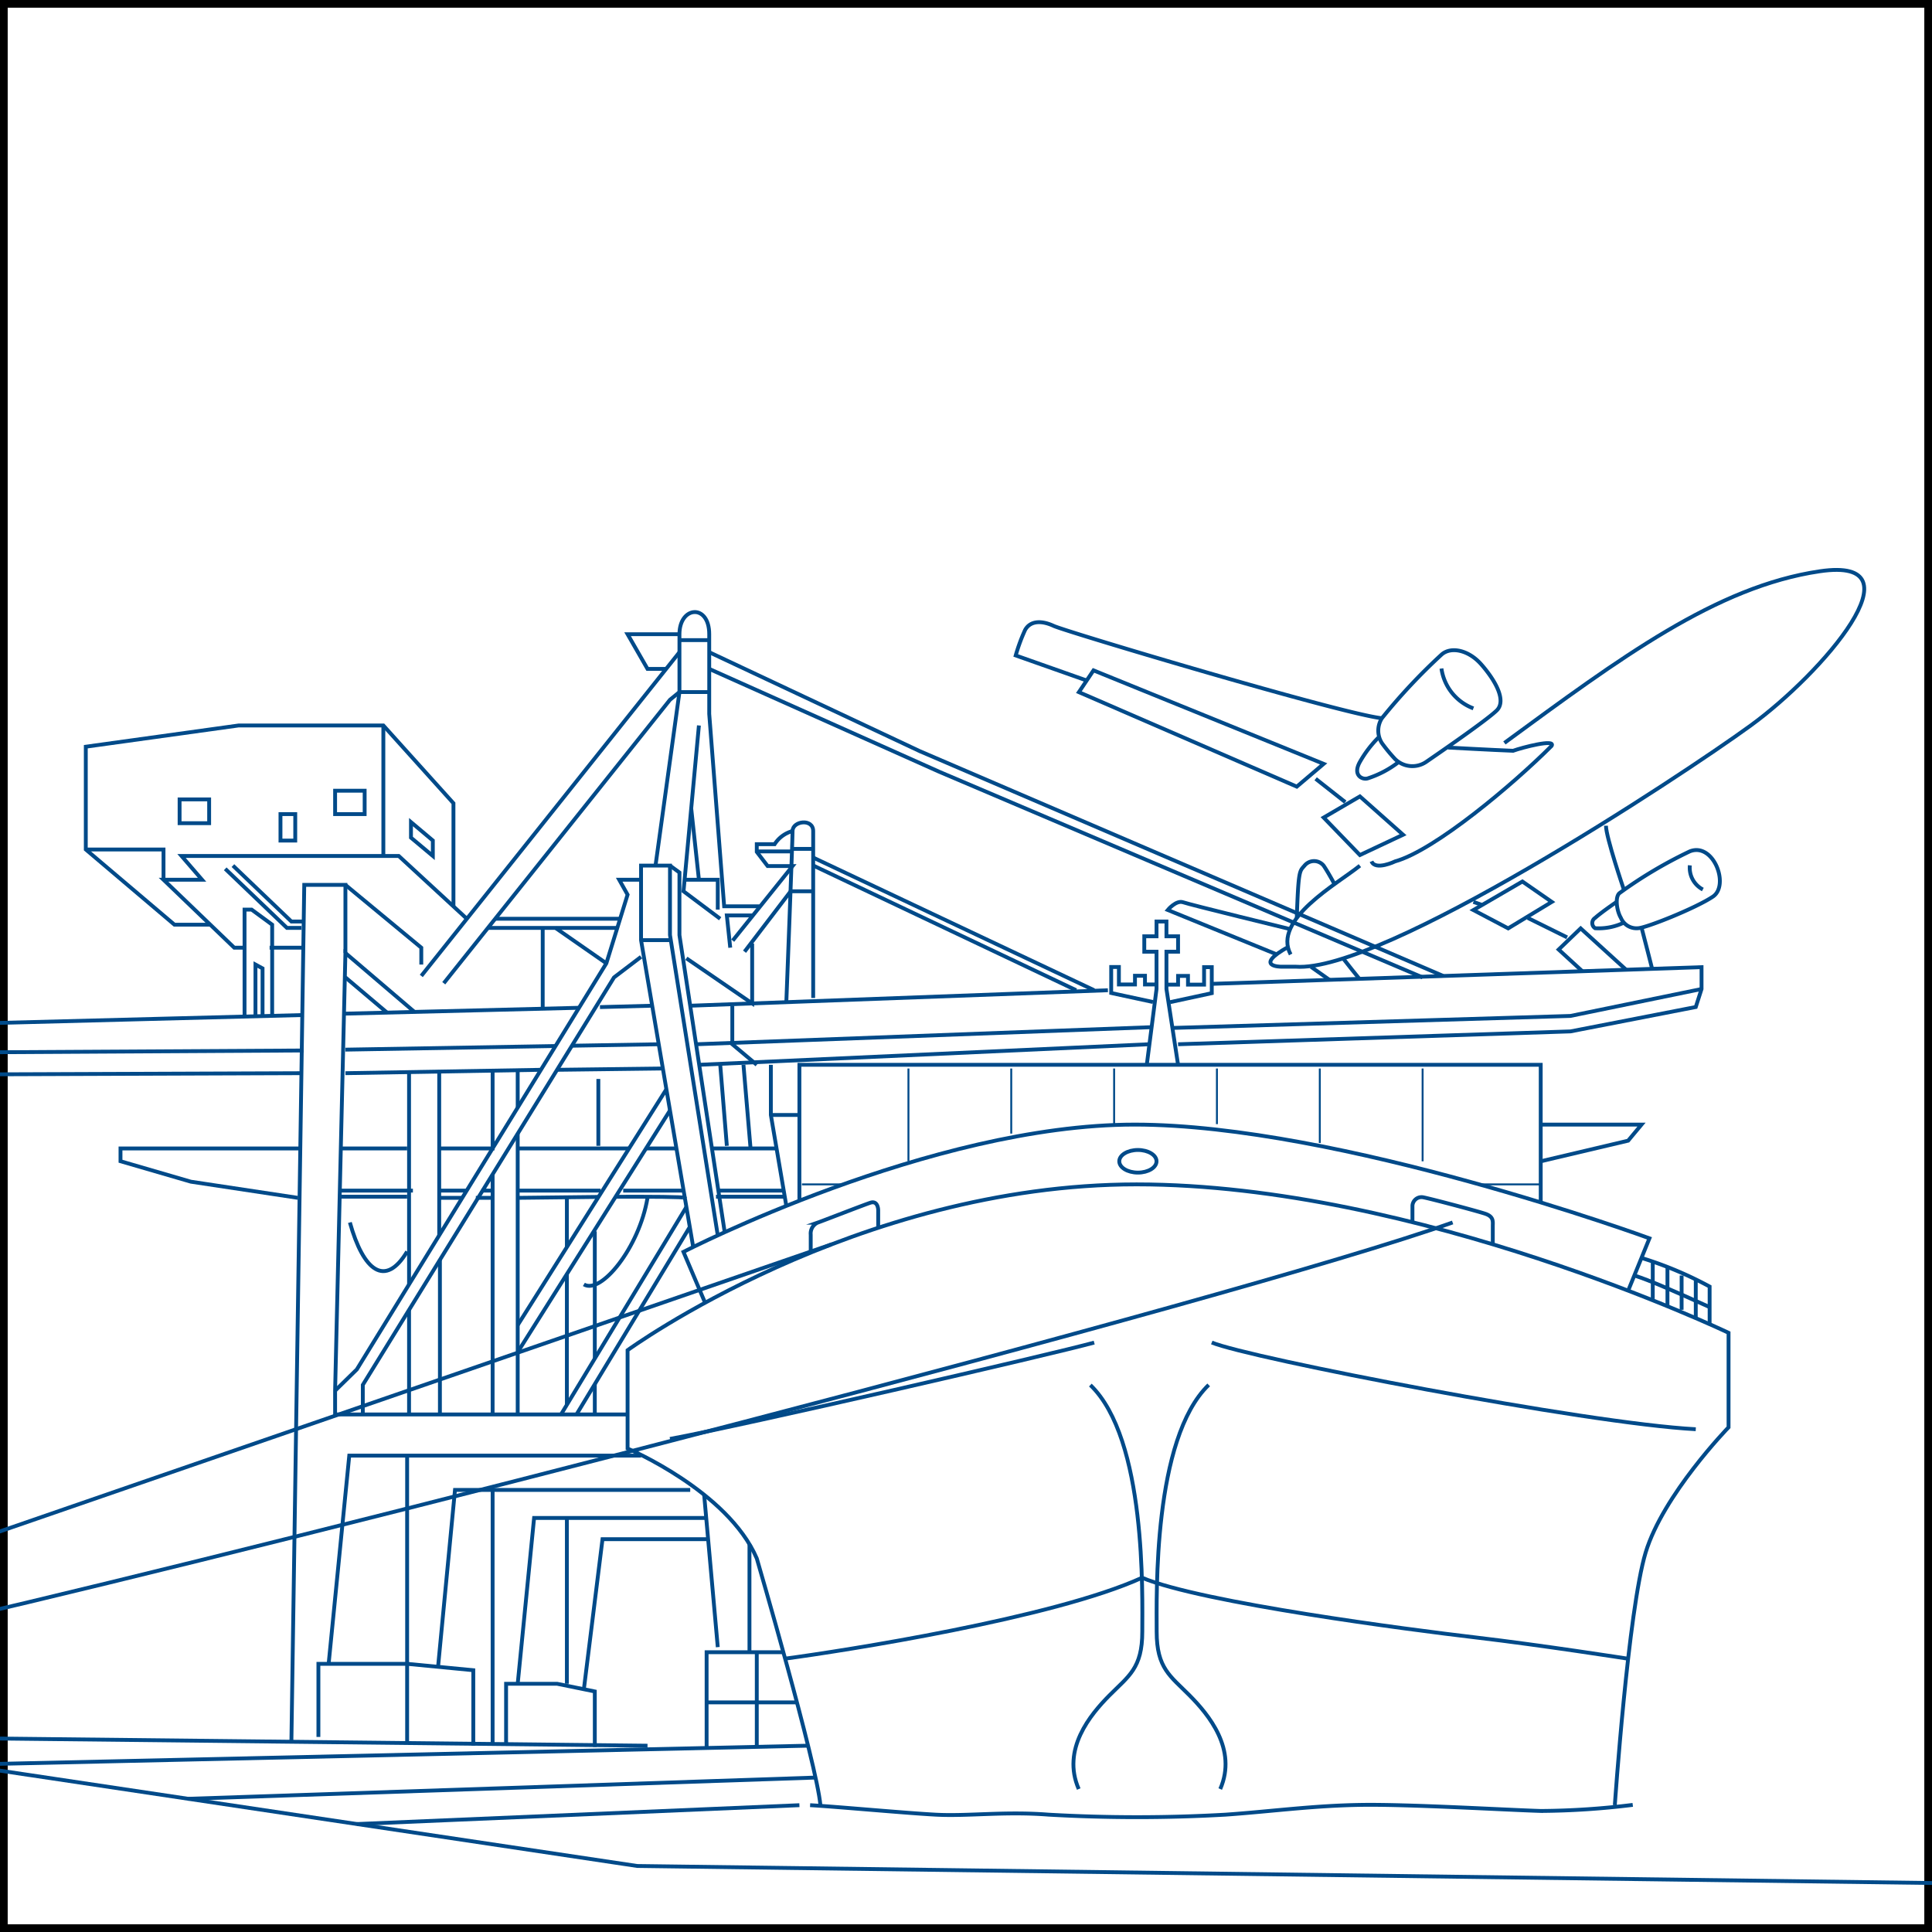 <svg id="Layer_1" data-name="Layer 1" xmlns="http://www.w3.org/2000/svg" xmlns:xlink="http://www.w3.org/1999/xlink" viewBox="0 0 251.08 251.08"><rect x="0" y="0" width="251.08" height="251.08" fill="#808080" stroke="none"/><defs><style>.cls-1,.cls-4,.cls-6{fill:none;}.cls-2,.cls-5{fill:#fff;}.cls-3{clip-path:url(#clip-path);}.cls-4,.cls-5,.cls-6{stroke:#004a89;stroke-miterlimit:10;}.cls-4,.cls-5{stroke-width:0.5px;}.cls-6{stroke-width:0.25px;}</style><clipPath id="clip-path"><rect class="cls-1" width="251.08" height="251.08"/></clipPath></defs><title>Artboard 1</title><rect class="cls-2" x="0.5" y="0.5" width="250.08" height="250.08"/><path d="M250.08,1V250.08H1V1H250.08m1-1H0V251.08H251.08V0Z"/><g class="cls-3"><polyline class="cls-4" points="3.79 230.68 -5.14 229.34 82.81 242.5 253.83 244.75"/><line class="cls-4" x1="104.86" y1="226.87" x2="-5.14" y2="229.34"/><line class="cls-4" x1="46.37" y1="237.05" x2="103.89" y2="234.6"/><line class="cls-4" x1="105.98" y1="231.01" x2="24.45" y2="233.77"/><path class="cls-4" d="M106.62,234.6c-.51-5.51-8.27-32.07-8.27-32.07-3.76-8.77-16.79-14.28-16.79-14.28V175.47s29.57-21.55,66.15-21.55,76.93,19.29,76.93,19.29v12.28s-8.52,8.77-10.78,16.29-4,32.82-4,32.82"/><path class="cls-4" d="M102,215.56c7.49-1,34.9-5.26,46.42-10.52,7.77,3.25,34.83,6.76,43.35,7.76s19.78,2.76,19.78,2.76"/><path class="cls-4" d="M140.19,232.5c-2.25-5.16,1.51-9.67,4-12.18s4.26-3.51,4.26-8.27S149,187,141.7,180"/><path class="cls-4" d="M158.58,232.5c2.25-5.16-1.51-9.67-4-12.18s-4.26-3.51-4.26-8.27-.5-25.06,6.76-32.07"/><path class="cls-4" d="M211.59,167.74l2.77-6.81s-40.34-14.78-66.9-14.78-58.64,16.54-58.64,16.54l2.81,6.61"/><polyline class="cls-4" points="200.23 156.27 200.23 138.38 103.89 138.38 103.89 156.04"/><path class="cls-4" d="M87.07,187c9.52-1.75,49.61-11,55.13-12.52"/><path class="cls-4" d="M157.48,174.47c4.76,2,48.61,10.52,62.9,11.27"/><path class="cls-4" d="M222.18,172.09V167.2a48.55,48.55,0,0,0-8.85-3.72"/><path class="cls-4" d="M222.18,169.87c-4.81-2.17-7.74-3.46-9.78-4.11"/><line class="cls-4" x1="220.38" y1="166.27" x2="220.38" y2="171.3"/><line class="cls-4" x1="218.54" y1="165.76" x2="218.54" y2="170.22"/><line class="cls-4" x1="216.7" y1="164.63" x2="216.7" y2="169.76"/><line class="cls-4" x1="214.79" y1="163.92" x2="214.79" y2="168.82"/><ellipse class="cls-4" cx="147.88" cy="150.92" rx="2.42" ry="1.47"/><polyline class="cls-4" points="200.23 146.15 213.33 146.15 211.59 148.24 200.23 150.92"/><polyline class="cls-4" points="90.09 162.08 83.31 122.18 83.31 112.49 87.07 112.49 87.07 121.51 93.28 160.55"/><line class="cls-4" x1="83.31" y1="122.18" x2="87.07" y2="122.18"/><line class="cls-4" x1="90.83" y1="138.38" x2="149.3" y2="135.71"/><path class="cls-4" d="M195.51,96.55c15-11,27.52-20.33,41-22.31s.32,13.27-9,20.05-47.93,32.18-59.14,31.34l-1.89,0s-3.66,0,.95-2.58"/><path class="cls-4" d="M176.73,112.5c-2.86,2.33-11.43,7-9,11.54"/><path class="cls-4" d="M167.67,120.75s-13-3.17-13.91-3.49-2,1-2,1L165.84,124"/><path class="cls-4" d="M174.54,124.54s2,2.57,2.93,3.63-.84,1.69-1.9,1.06-5.19-3.58-5.19-3.58"/><path class="cls-4" d="M173.43,114.9s-.83-1.55-1.41-2.4a1.6,1.6,0,0,0-2.49,0c-.63.74-.79.46-1,6.79"/><path class="cls-4" d="M188.17,97.15s5.82.32,8.47.42c1.16-.42,5.61-1.59,5-.63-5,5-15.14,13.55-20.32,15,0,0-2.58,1.25-3.08,0"/><path class="cls-4" d="M187.33,85.08a76.27,76.27,0,0,0-7.74,8.26,3,3,0,0,0,0,3.23,21.58,21.58,0,0,0,1.7,2.06,3.19,3.19,0,0,0,4,.42c1.69-1.16,7.83-5.38,9.21-6.71s-.32-4.09-2-6S188.51,84,187.33,85.08Z"/><path class="cls-4" d="M187.33,86.88a6.49,6.49,0,0,0,4.15,5.18"/><path class="cls-4" d="M181.81,99a13.11,13.11,0,0,1-4.07,2.16c-.69.21-2-.4-1-2.16a14.74,14.74,0,0,1,2.38-3.13"/><path class="cls-4" d="M179.59,93.34c-5.08-.53-41-11.23-42.66-12s-3.07-.63-3.71.53A23,23,0,0,0,132,85.18l9.32,3.29"/><line class="cls-4" x1="170.98" y1="101.21" x2="174.83" y2="104.24"/><polygon class="cls-4" points="176.73 103.5 172.02 106.25 176.73 111.12 182.34 108.48 176.73 103.5"/><polygon class="cls-4" points="142.11 87.12 140.21 89.95 168.53 102.23 172.02 99.27 142.11 87.12"/><path class="cls-4" d="M208.71,107.31c0,1.48,2.32,8.29,2.32,8.29"/><path class="cls-4" d="M210.48,116.06a57.61,57.61,0,0,1,9.13-5.42c3.07-1.21,5.19,4.4,3,5.88s-8.68,4.08-9.74,4.11a2.2,2.2,0,0,1-2.22-1.34C210.08,118.32,209.87,116.53,210.48,116.06Z"/><path class="cls-4" d="M211,119.92a7.56,7.56,0,0,1-3.7.71.79.79,0,0,1,0-1.34c.85-.76,2.79-2.08,2.79-2.08"/><path class="cls-4" d="M219.61,112.46a3.19,3.19,0,0,0,1.69,3.14"/><path class="cls-4" d="M213.36,120.65s1.49,5.72,1.8,7.09-.87,2.65-2,3.71l-2.1-2.86"/><polygon class="cls-4" points="212.41 127.01 209.19 129.48 202.56 123.4 205.42 120.65 212.41 127.01"/><line class="cls-4" x1="203.66" y1="121.82" x2="198.54" y2="119.29"/><polygon class="cls-4" points="197.85 114.56 201.67 117.21 196 120.65 191.48 118.27 197.85 114.56"/><line class="cls-4" x1="191.48" y1="117.21" x2="192.62" y2="117.61"/><polyline class="cls-5" points="153.1 135.71 204.09 134.04 220.38 130.87 221.13 128.53 221.13 125.69 157.48 127.86"/><line class="cls-4" x1="143.98" y1="128.69" x2="89.76" y2="130.7"/><polyline class="cls-4" points="152.37 133.59 204.09 132.03 221.13 128.53"/><line class="cls-4" x1="149.66" y1="133.49" x2="90.46" y2="135.71"/><polyline class="cls-4" points="95.17 130.7 95.17 135.71 98.35 138.38"/><line class="cls-4" x1="97.4" y1="200.69" x2="97.4" y2="214.73"/><polyline class="cls-4" points="91.83 227.02 91.83 221.24 91.83 214.72 101.81 214.72"/><line class="cls-4" x1="91.83" y1="221.24" x2="103.57" y2="221.24"/><line class="cls-4" x1="98.35" y1="226.87" x2="98.35" y2="214.73"/><line class="cls-4" x1="93.28" y1="214.06" x2="91.51" y2="194.26"/><polyline class="cls-4" points="42.71 216.23 45.39 189.17 83.31 189.17"/><polyline class="cls-4" points="37.87 226.3 39.54 115 44.89 115 44.89 123.85"/><line class="cls-4" x1="50.29" y1="131.59" x2="44.89" y2="127.02"/><polyline class="cls-4" points="81.56 183.82 45.73 183.82 43.55 183.82 43.55 180.73 44.89 123.85 53.85 131.5"/><polyline class="cls-4" points="92.17 86.93 122.07 100.3 184.88 127.02"/><polyline class="cls-4" points="92.17 84.76 119.53 97.62 187.55 126.83"/><path class="cls-4" d="M102.19,130.24S103,109.32,103,108s2.68-1.67,2.68,0V129.7"/><line class="cls-4" x1="102.75" y1="115.83" x2="105.7" y2="115.83"/><line class="cls-4" x1="102.95" y1="110.32" x2="105.7" y2="110.32"/><line class="cls-4" x1="105.7" y1="112.49" x2="139.86" y2="128.69"/><line class="cls-4" x1="142.2" y1="128.69" x2="105.7" y2="111.46"/><line class="cls-4" x1="96.76" y1="123.68" x2="102.75" y2="115.83"/><polyline class="cls-4" points="90.83 94.28 88.83 115.83 90.83 117.33 93.59 119.4"/><path class="cls-4" d="M85.19,112.49,88.3,89.94V82.42c0-3.67,3.87-4,3.87,0V92.78l1.94,25H98.7"/><line class="cls-4" x1="89.83" y1="105.06" x2="90.83" y2="114.33"/><line class="cls-4" x1="54.75" y1="126.83" x2="88.3" y2="84.76"/><polyline class="cls-4" points="88.3 82.42 81.56 82.42 84.15 86.93 86.57 86.93"/><line class="cls-4" x1="88.3" y1="83.19" x2="92.17" y2="83.19"/><polyline class="cls-4" points="88.83 114.33 93.28 114.33 93.28 118.21"/><polyline class="cls-4" points="97.75 118.97 94.46 118.97 94.9 123.16"/><polyline class="cls-4" points="87.07 112.49 88.3 113.39 88.3 121.53 94.18 160.13"/><polyline class="cls-4" points="89.2 124.54 97.75 130.4 97.75 122.63"/><line class="cls-4" x1="-18.76" y1="225.73" x2="84.15" y2="226.87"/><polyline class="cls-4" points="52.91 226.52 52.91 216.23 41.38 216.23 41.38 225.73"/><polyline class="cls-4" points="43.55 180.73 46.37 177.97 78.8 125.19 81.56 116.27 80.47 114.33 83.31 114.33"/><polyline class="cls-4" points="83.31 124.35 79.8 127.02 47.15 179.98 47.15 183.82"/><polyline class="cls-4" points="39.47 131.91 -14.91 133.32 -14.91 136.83 -6.73 139.64 39.18 139.47"/><line class="cls-4" x1="75.26" y1="130.97" x2="44.51" y2="131.74"/><line class="cls-4" x1="84.76" y1="130.7" x2="77.97" y2="130.88"/><line class="cls-4" x1="39.47" y1="136.52" x2="-14.91" y2="136.83"/><line class="cls-4" x1="72.19" y1="135.94" x2="44.89" y2="136.41"/><line class="cls-4" x1="85.62" y1="135.71" x2="74.33" y2="135.9"/><polyline class="cls-4" points="100.18 138.38 100.18 144.9 102.19 156.72"/><line class="cls-4" x1="100.18" y1="144.9" x2="103.89" y2="144.9"/><path class="cls-4" d="M103,108a4,4,0,0,0-2.33,1.71H98.35v1l1.41,1.84H103l-7.78,9.69"/><line class="cls-4" x1="98.35" y1="110.65" x2="102.95" y2="110.65"/><polyline class="cls-4" points="57.67 127.78 87.07 90.94 88.3 89.94 92.17 89.94"/><line class="cls-4" x1="80.22" y1="120.59" x2="63.43" y2="120.59"/><line class="cls-4" x1="64.35" y1="119.4" x2="80.59" y2="119.4"/><polyline class="cls-4" points="44.89 115 54.75 123.16 54.75 125.35"/><polyline class="cls-4" points="60.67 119.4 51.82 111.24 23.59 111.24 26.26 114.33 21.25 114.33 30.44 123.16 31.61 123.16"/><polyline class="cls-4" points="35.37 132.09 35.37 120.17 32.7 118.21 31.78 118.21 31.78 132.09"/><polyline class="cls-4" points="34.12 131.91 34.12 125.85 33.2 125.35 33.2 132.09"/><polyline class="cls-4" points="30.27 112.49 37.87 119.76 39.47 119.76"/><polyline class="cls-4" points="39.17 120.59 37.29 120.59 29.27 112.91"/><polyline class="cls-4" points="58.93 117.79 58.93 104.39 49.82 94.28 31.02 94.28 11.15 97.04 11.15 110.4 22.67 120.17 27.33 120.17"/><polyline class="cls-4" points="11.15 110.4 21.25 110.4 21.25 114.33"/><line class="cls-4" x1="49.82" y1="94.28" x2="49.82" y2="111.24"/><rect class="cls-4" x="43.55" y="102.76" width="3.84" height="3.04"/><rect class="cls-4" x="36.45" y="105.8" width="1.92" height="3.44"/><rect class="cls-4" x="23.34" y="103.89" width="3.84" height="3.09"/><polygon class="cls-4" points="53.41 106.84 53.41 108.86 56.25 111.24 56.25 109.23 53.41 106.84"/><line class="cls-4" x1="35.04" y1="123.16" x2="39.42" y2="123.16"/><line class="cls-4" x1="53.16" y1="170.22" x2="53.16" y2="183.82"/><line class="cls-4" x1="57.17" y1="163.72" x2="57.17" y2="183.82"/><line class="cls-4" x1="53.16" y1="166.92" x2="53.16" y2="139.47"/><line class="cls-4" x1="57.08" y1="160.55" x2="57.08" y2="139.47"/><line class="cls-4" x1="64.02" y1="183.82" x2="64.02" y2="152.62"/><line class="cls-4" x1="67.28" y1="147.32" x2="67.28" y2="183.82"/><polyline class="cls-4" points="64.02 139.25 64.02 149.25 57.08 149.25"/><line class="cls-4" x1="67.28" y1="143.93" x2="67.28" y2="139.25"/><line class="cls-4" x1="74.92" y1="183.82" x2="89.64" y2="159.46"/><line class="cls-4" x1="72.91" y1="183.82" x2="89.2" y2="156.86"/><line class="cls-4" x1="77.3" y1="183.82" x2="77.3" y2="179.88"/><line class="cls-4" x1="77.3" y1="176.56" x2="77.3" y2="160.02"/><line class="cls-4" x1="73.67" y1="182.56" x2="73.67" y2="165.58"/><path class="cls-4" d="M77.76,155.55l-10.48.12"/><path class="cls-4" d="M89,155.67c0-.13-4.68-.16-9-.14"/><line class="cls-4" x1="81.76" y1="149.25" x2="67.28" y2="149.25"/><line class="cls-4" x1="87.91" y1="149.25" x2="83.96" y2="149.25"/><line class="cls-4" x1="92.4" y1="149.25" x2="100.85" y2="149.25"/><line class="cls-4" x1="93.05" y1="155.52" x2="102.03" y2="155.52"/><line class="cls-4" x1="57.17" y1="155.67" x2="60.07" y2="155.67"/><line class="cls-4" x1="61.84" y1="155.67" x2="64.02" y2="155.67"/><line class="cls-4" x1="52.91" y1="149.25" x2="44.29" y2="149.25"/><line class="cls-4" x1="52.91" y1="155.52" x2="44.29" y2="155.52"/><polyline class="cls-4" points="39.03 149.25 15.66 149.25 15.66 150.91 24.8 153.57 38.71 155.67"/><line class="cls-4" x1="52.91" y1="189.17" x2="52.91" y2="216.23"/><polyline class="cls-4" points="56.93 216.62 59.13 193.63 89.7 193.63"/><polyline class="cls-4" points="52.91 216.23 61.51 217.06 61.51 226.87"/><line class="cls-4" x1="64.02" y1="193.64" x2="64.02" y2="226.87"/><polyline class="cls-4" points="65.77 226.52 65.77 218.82 72.4 218.82 77.3 219.82 77.3 227.02"/><polyline class="cls-4" points="67.28 218.82 69.41 197.27 91.78 197.27"/><line class="cls-4" x1="73.67" y1="197.27" x2="73.67" y2="218.82"/><polyline class="cls-4" points="75.88 219.53 78.3 200.03 92.03 200.03"/><line class="cls-4" x1="72.19" y1="120.59" x2="78.8" y2="125.19"/><line class="cls-4" x1="70.53" y1="120.59" x2="70.53" y2="130.97"/><line class="cls-4" x1="67.28" y1="175.72" x2="87.07" y2="144.31"/><line class="cls-4" x1="67.28" y1="172.21" x2="86.6" y2="141.56"/><line class="cls-4" x1="73.67" y1="162.08" x2="73.67" y2="155.67"/><line class="cls-4" x1="67.28" y1="154.73" x2="78.05" y2="154.73"/><line class="cls-4" x1="57.17" y1="154.73" x2="60.55" y2="154.73"/><line class="cls-4" x1="62.56" y1="154.73" x2="64.02" y2="154.73"/><line class="cls-4" x1="44.17" y1="154.73" x2="53.66" y2="154.73"/><line class="cls-4" x1="80.99" y1="154.73" x2="88.82" y2="154.73"/><line class="cls-4" x1="93.36" y1="154.73" x2="102.02" y2="154.73"/><line class="cls-4" x1="44.89" y1="139.47" x2="70.3" y2="139.03"/><line class="cls-4" x1="94.46" y1="148.91" x2="93.59" y2="138.26"/><line class="cls-4" x1="96.62" y1="138.38" x2="97.54" y2="149.25"/><line class="cls-4" x1="77.76" y1="148.91" x2="77.76" y2="140.22"/><line class="cls-4" x1="72.4" y1="139.03" x2="86.14" y2="138.86"/><polyline class="cls-4" points="149.05 138.26 150.3 128.53 150.3 123.68 148.71 123.68 148.71 121.68 150.3 121.68 150.3 119.76 151.59 119.76 151.59 121.68 153.1 121.68 153.1 123.68 151.59 123.68 151.59 128.53 153.1 138.38"/><polyline class="cls-4" points="152.06 130.24 157.48 129.07 157.48 125.69 156.48 125.69 156.48 127.96 154.39 127.96 154.39 126.83 153.1 126.83 153.1 127.96 151.59 127.96"/><polyline class="cls-4" points="149.84 130.22 144.41 129.05 144.41 125.67 145.41 125.67 145.41 127.94 147.5 127.94 147.5 126.81 148.8 126.81 148.8 127.94 150.3 127.94"/><line class="cls-6" x1="184.88" y1="138.86" x2="184.88" y2="150.92"/><line class="cls-6" x1="171.52" y1="138.86" x2="171.52" y2="148.54"/><line class="cls-6" x1="158.15" y1="138.86" x2="158.15" y2="146.09"/><line class="cls-6" x1="144.79" y1="138.86" x2="144.79" y2="146.09"/><line class="cls-6" x1="131.42" y1="138.86" x2="131.42" y2="147.32"/><line class="cls-6" x1="118.06" y1="138.86" x2="118.06" y2="150.92"/><line class="cls-6" x1="200.23" y1="153.92" x2="191.92" y2="153.92"/><line class="cls-6" x1="109.57" y1="153.92" x2="104.22" y2="153.92"/><path class="cls-4" d="M105.28,234.6c3.17.17,12.11,1,16.29,1.23s9-.45,14.7,0a202.66,202.66,0,0,0,23,0c6.06-.43,11.41-1.18,17.67-1.27s18.71.65,23.31.79a101.33,101.33,0,0,0,11.94-.79"/><path class="cls-4" d="M194,161.71v-2.36c0-.59.15-1.24-1-1.62s-7.27-2-8.1-2.14a1.18,1.18,0,0,0-1.34,1.09v2.15"/><path class="cls-4" d="M114.13,159.46V157.3c0-.44-.19-1.26-1-1s-6.2,2.36-6.89,2.6a1.56,1.56,0,0,0-.88,1.56v2.22"/><path class="cls-4" d="M-5.14,210.3c42.1-9.77,165.07-41.21,193.92-51.43"/><line class="cls-4" x1="-20.93" y1="206.24" x2="108.08" y2="161.71"/><path class="cls-4" d="M45.47,158.87c1.76,6.32,4.6,8.5,7.44,3.78"/><path class="cls-4" d="M84.15,155.67c-1.09,6.52-6.07,12.6-8.27,11.25"/></g></svg>